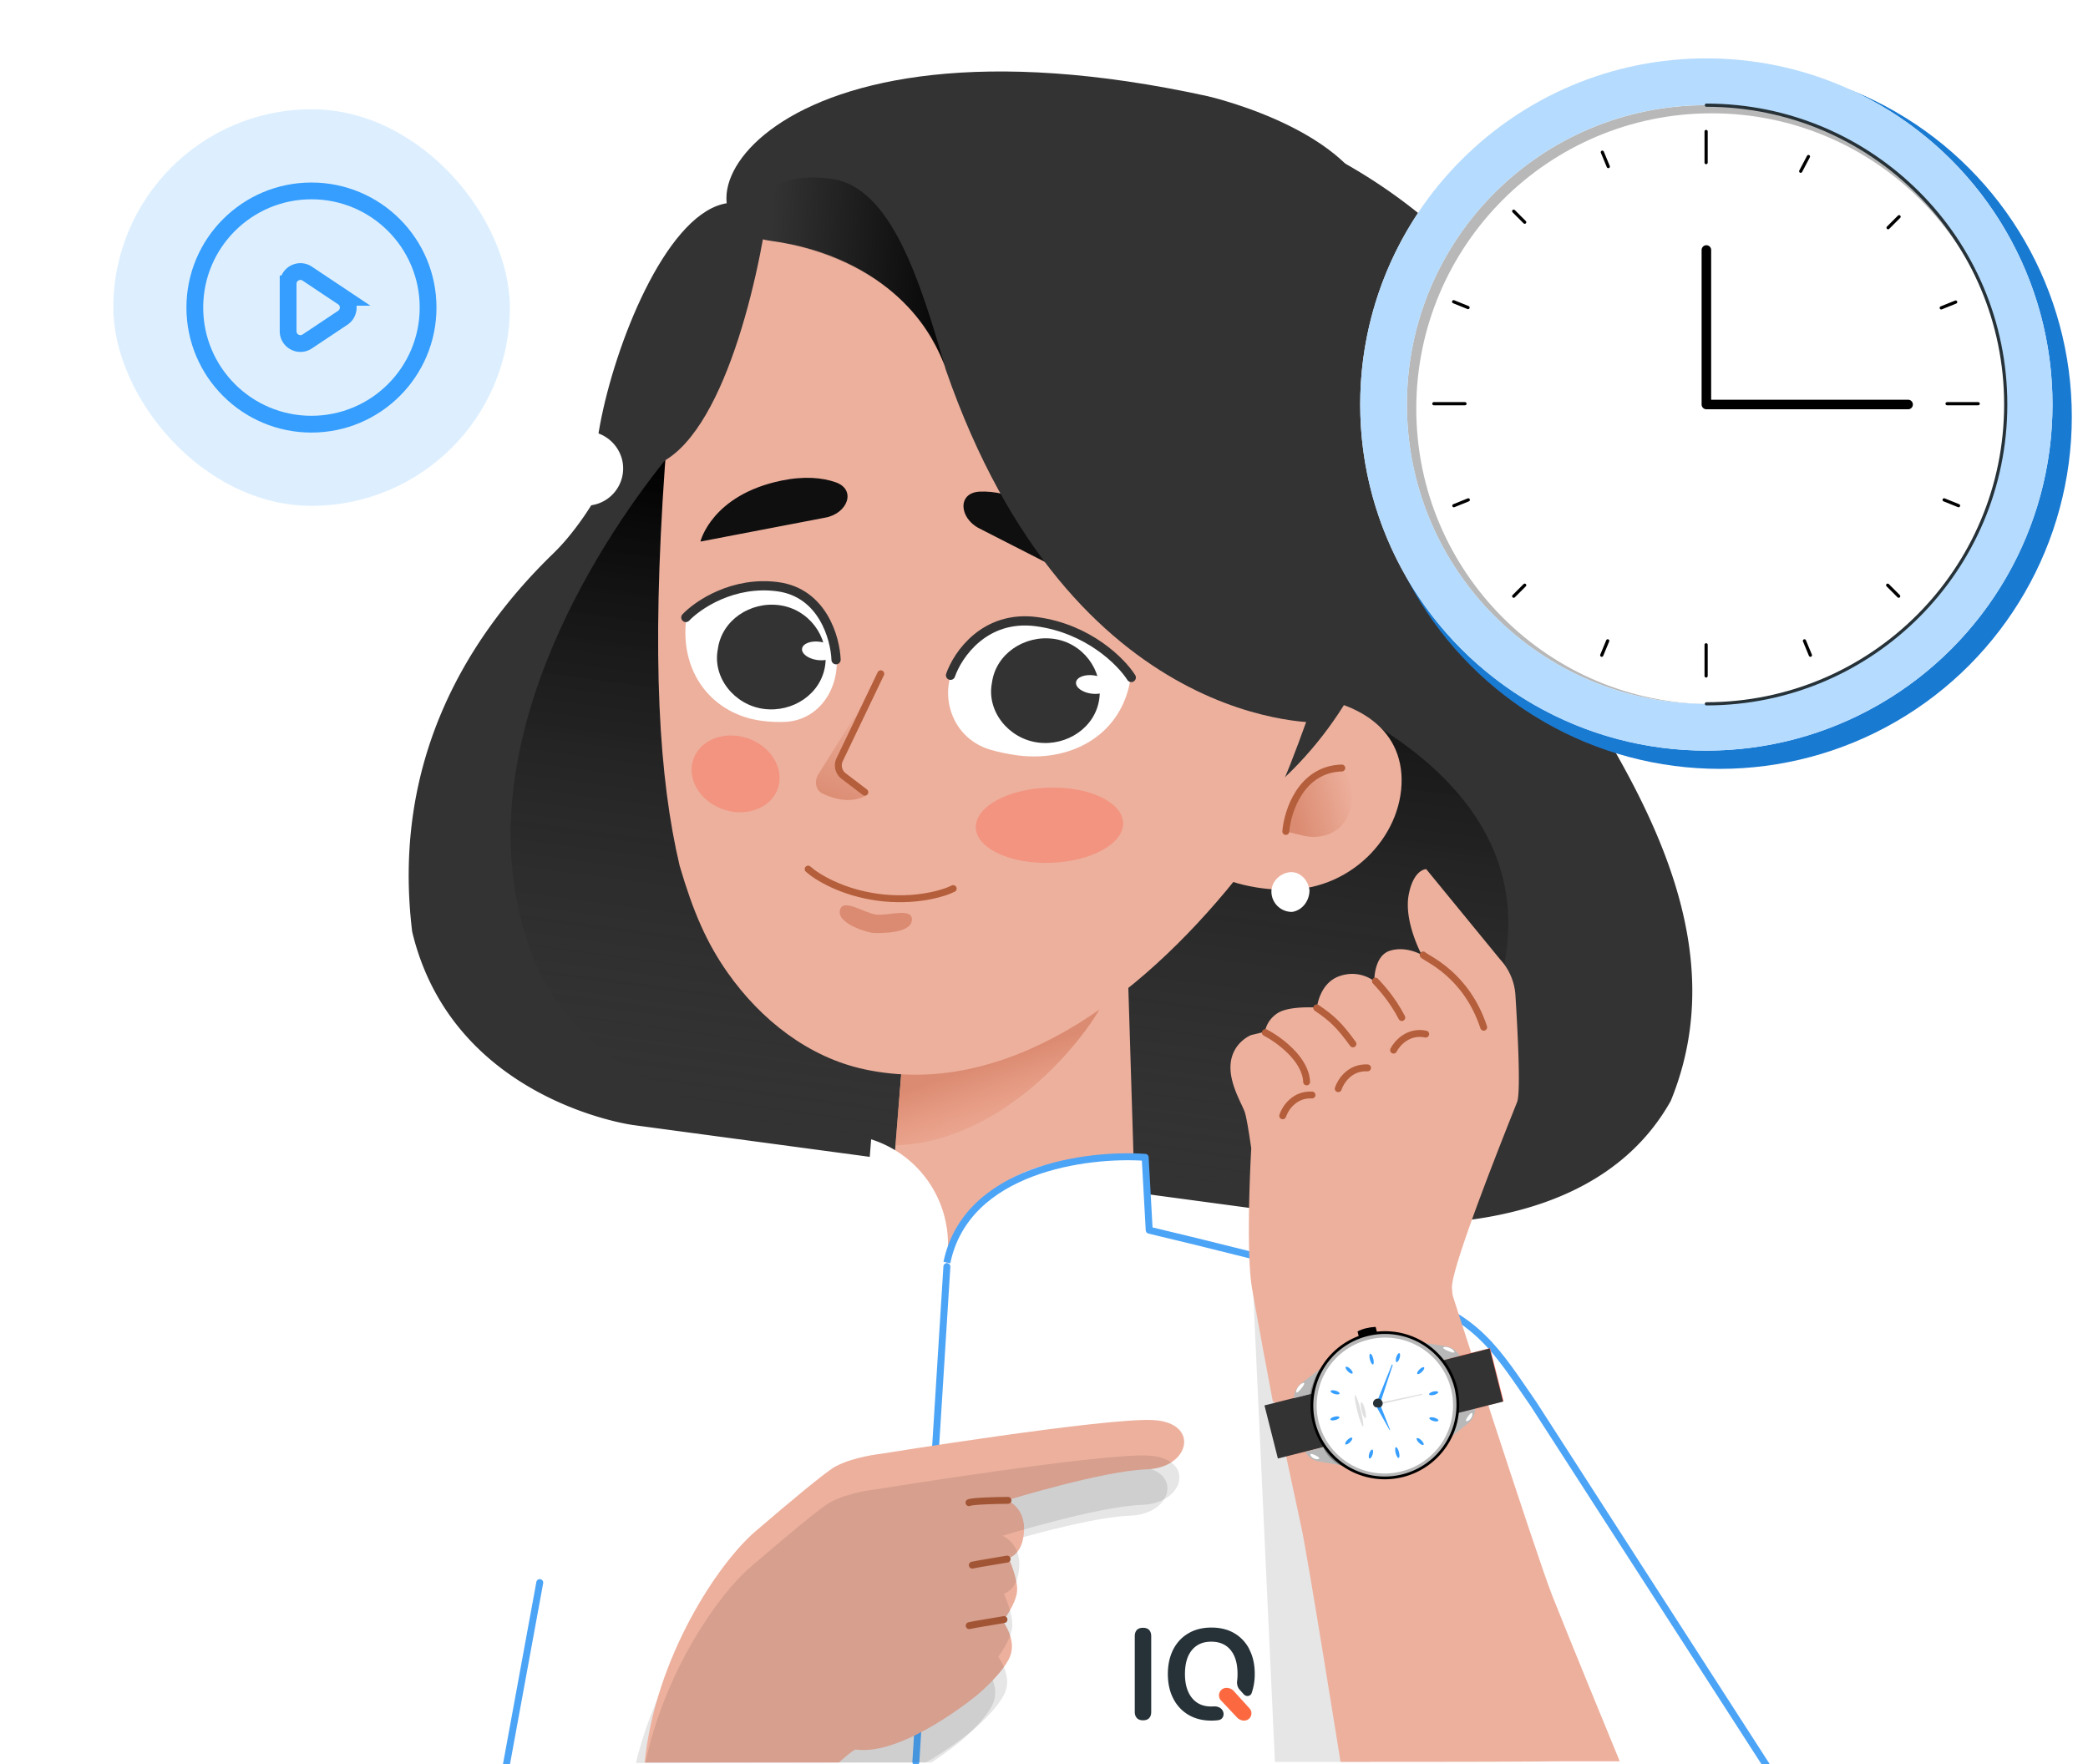 <svg width="258" height="218" fill="none" xmlns="http://www.w3.org/2000/svg"><path d="M195.103 85.437c8.549 13.719 19 31.9 11.34 50.592-11.473 20.47-43.644 14.348-43.644 14.348l-84.618-11.375s-22.255-2.992-27.25-23.879c-2.45-20.05 5.837-35.49 17.42-46.725a24.95 24.95 0 001.762-1.9C81.83 52.488 81.39 30.024 96.397 19.614c10.779-7.475 25.129-10.73 42.962-8.332 16.688 2.243 31.513 9.752 41.627 20.318 13.215 13.806 3.998 37.623 14.117 53.836z" fill="#333"/><path fill-rule="evenodd" clip-rule="evenodd" d="M100.545 75.946c8.725-.827 18.515-.487 28.795.894 33.633 4.522 59.78 18.495 56.806 40.614-3.659 27.212-24.765 32.533-65.64 27.039-31.567-4.244-50-12.021-55.118-27.548-8.39-23.894 8.331-49.546 16.808-60.11l19.993 13.894-1.644 5.217z" fill="url(#paint0_linear_1666_2221)"/><path d="M142.734 98.575c.513 6.906 7.837 11.406 16.251 11.365 8.415-.041 14.664-7.209 14.177-14.306-.513-6.906-7.545-10-15.985-9.767-8.651.009-14.93 5.61-14.443 12.708z" fill="#EDB09D"/><path d="M161.805 109.987c.003 1.301-.868 2.486-2.139 2.686a2.523 2.523 0 01-2.547-2.201c-.177-1.325.867-2.485 2.138-2.686 1.271-.201 2.371.876 2.548 2.201z" fill="#fff"/><path d="M165.798 94.894c-5.019.143-6.705 5.285-6.92 7.838l2.154.517a5.479 5.479 0 002.861-.081 4.237 4.237 0 002.808-2.745l.053-.162a5.78 5.78 0 00-.956-5.367z" fill="url(#paint1_linear_1666_2221)"/><path d="M158.878 102.732c.215-2.553 1.901-7.695 6.92-7.838" stroke="#B45E3B" stroke-width=".855" stroke-linecap="round"/><path d="M139.344 119.567l1.382 44.905-31.59-4.247 3.565-44.239 26.643 3.581z" fill="#EDB09D"/><path d="M110.654 141.519c14.103-.421 24.77-14.665 26.344-19.09l-2.14-.287-23.405 9.517-.799 9.86z" fill="url(#paint2_linear_1666_2221)"/><path d="M120.416 108.377c25.403 3.415 48.728-14.131 52.098-39.19 3.369-25.058-14.493-48.141-39.896-51.556-25.404-3.415-45.966 14.502-49.335 39.561-3.37 25.059 11.73 47.77 37.133 51.185z" fill="#333"/><path d="M119.206 16.238S85.271 13.05 82.153 57.626c-1.678 23.875-.698 38.645 1.827 49.352 1.677 5.713 3.342 9.534 5.945 13.227 4.082 5.792 9.98 10.445 16.911 11.923 17.387 3.708 33.91-8.703 45.797-23.442 4.831-9.453 5.565-10.623 8.94-19.966l4.366-11.284s21.262-55.772-46.728-61.196l-.005-.002z" fill="#EDB09D"/><path d="M107.934 115.28c-.61-.023-4.389-1.084-4.17-2.706.234-1.744 2.984.23 4.476.426 1.491.205 4.665-.973 4.43.771-.218 1.623-4.127 1.532-4.736 1.509z" fill="#DB8B71"/><path d="M99.856 107.387c.986.906 4.091 2.87 8.625 3.479 4.533.61 8.088-.459 9.299-1.07" stroke="#B45E3B" stroke-width=".855" stroke-linecap="round"/><g filter="url(#filter0_f_1666_2221)"><ellipse cx="9.101" cy="4.644" rx="9.101" ry="4.644" transform="matrix(1 -.028 .015 1 120.505 97.575)" fill="#FD533C" fill-opacity=".3"/></g><g filter="url(#filter1_f_1666_2221)"><ellipse cx="5.52" cy="4.644" rx="5.52" ry="4.644" transform="matrix(-.957 -.291 -.278 .961 97.465 92.761)" fill="#FD533C" fill-opacity=".3"/></g><path d="M127.883 76.824c-3.808-.512-6.905 1.356-9.046 4.032-3.296 4.122-1.565 10.259 3.493 11.762 1.012.3 2.124.541 3.334.704 6.934.932 13.121-2.745 14.053-9.678-2.374-2.684-4.882-5.886-11.834-6.82z" fill="#fff"/><path d="M135.835 86.33c-.478 3.556-4.004 5.897-7.608 5.413-3.604-.485-6.359-3.872-5.656-7.397.478-3.556 4.004-5.898 7.608-5.414 3.604.485 6.134 3.842 5.656 7.398z" fill="#333"/><ellipse cx="2.065" cy="1.14" rx="2.065" ry="1.14" transform="rotate(7.656 -554.95 1036.263) skewX(-.002)" fill="#fff"/><path d="M139.783 83.71c-1.23-1.94-5.29-6.036-11.685-6.896-6.396-.86-9.764 4.056-10.648 6.621" stroke="#333" stroke-width="1.14" stroke-linecap="round"/><path d="M96.291 72.558c3.548.477 5.722 3.443 6.754 6.898 1.349 4.517-1.301 9.51-6.01 9.737-.92.045-1.909.005-2.962-.137-5.97-.802-10.19-5.878-9.257-12.811 2.625-2.012 5.489-4.491 11.475-3.687z" fill="#fff"/><path d="M101.965 82.175c-.478 3.556-4.004 5.898-7.608 5.414-3.604-.485-6.36-3.872-5.656-7.398.478-3.556 4.004-5.898 7.608-5.413 3.604.484 6.134 3.841 5.656 7.397z" fill="#333"/><ellipse cx="2.065" cy="1.14" rx="2.065" ry="1.14" transform="rotate(7.656 -540.851 781.219) skewX(-.002)" fill="#fff"/><path d="M84.745 76.293c1.496-1.574 5.865-4.538 11.371-3.797 5.507.74 7.088 6.32 7.19 9.019" stroke="#333" stroke-width="1.14" stroke-linecap="round"/><path d="M101.115 95.673l5.52-8.82-3.277 8.4 3.695 3.02c-1.808 1.026-3.918.507-5.391-.208-.896-.435-1.075-1.548-.547-2.392z" fill="url(#paint3_linear_1666_2221)"/><path d="M108.83 83.251l-5.081 10.614a1.645 1.645 0 00.487 2.017l2.626 2" stroke="#B45E3B" stroke-width=".855" stroke-linecap="round" stroke-linejoin="round"/><path d="M86.554 66.915l15.47-2.967c2.726-.522 3.829-3.468 1.204-4.37-1.619-.555-3.796-.784-6.676-.195-8.612 1.783-10 7.51-10 7.51l.002.022zm48.458 5.529l-14.027-7.166c-2.472-1.263-2.708-4.4.065-4.532 1.709-.082 3.864.306 6.465 1.675 7.771 4.116 7.506 10.003 7.506 10.003l-.009.02z" fill="#0F0F0F"/><path d="M116.947 156.245a16.677 16.677 0 0115.033-12.704l9.602-.677.872 29.285-28.438-3.823 2.931-12.081z" fill="#fff"/><path d="M107.641 140.773a13.607 13.607 0 019.377 14.786l-.758 5.638-.983 7.313-9.718-1.306 2.082-26.431z" fill="#fff"/><path fill-rule="evenodd" clip-rule="evenodd" d="M163.504 89.288s-30.993 1.569-46.657-43.655c-1.171-4.474-7.124-13.925-21.588-15.87-14.464-1.944-1.717-30.072 53.969-17.878 0 0 22.342 5.079 20.656 17.62 6.099.82 5.944 26.076 5.944 26.076l-2.286 17.001-10.038 16.706z" fill="#333"/><path d="M102.725 22.092c-11.143-1.498-9.312 7.425-6.813 7.76 15.477 2.771 19.471 12.056 20.815 15.303-3.02-10.295-6.575-22.064-14.002-23.063z" fill="url(#paint4_linear_1666_2221)"/><path d="M94.756 26.7c-1.828 11.828-7.045 31.376-16.184 31.186C65.724 75.523 79.913 14.367 94.756 26.7z" fill="#333"/><path d="M60.816 217.831l1.54-43.972s2.917-9.127 3.89-9.127l42.463-12.976s-1.417 14.175 10.912 12.724c12.329-1.451 21.275-12.605 21.275-12.605l35.122 8.974c2.467.552 6.967 2.295 11.269 9.168 4.8 7.667 30.071 47.586 30.071 47.586" fill="#fff"/><path d="M218.5 218.5l-29-45c-4.5-6.5-7-11-16-13.5s-26.5-6.833-31.5-8l-.5-9c-7.167-.5-22.1 1.4-24.5 13" stroke="#4CA4F6" stroke-width=".86" stroke-linejoin="round"/><path d="M157.534 217.701l-2.71-58.481 10.874 3.862 3.632 54.619h-11.796z" fill="#000" fill-opacity=".1"/><path fill-rule="evenodd" clip-rule="evenodd" d="M78.573 217.831c2.583-10.654 8.812-19.551 12.689-22.879 4.099-3.519 8.702-7.381 9.891-8.021 2.262-1.218 5.568-1.566 5.568-1.566s28.013-4.523 33.755-4.175c5.742.348 4.524 5.915-.87 6.089-5.393.174-17.226 3.818-17.226 3.818s2.262.88 2.088 3.837c-.174 2.958-1.914 3.305-1.914 3.305s1.218 2.61 1.045 4.175c-.174 1.566-1.74 3.634-1.74 3.634s1.74 2.281.87 4.369c-.87 2.088-4.002 4.697-4.002 4.697s-1.485 1.24-3.647 2.664l-36.507.053z" fill="#000" fill-opacity=".1"/><path d="M141.231 212.558c-.33 0-.581-.093-.752-.278-.172-.185-.264-.436-.264-.766v-9.343c0-.331.092-.595.264-.78.171-.172.422-.264.752-.264s.581.092.753.264c.172.185.264.436.264.78v9.343c0 .33-.079.581-.251.766-.171.185-.422.278-.766.278zm13.148-8.762a4.755 4.755 0 00-1.862-1.995c-.805-.476-1.756-.701-2.839-.701-.818 0-1.545.132-2.205.397-.66.277-1.228.66-1.703 1.163a5.166 5.166 0 00-1.083 1.81c-.251.7-.383 1.493-.383 2.366 0 1.163.225 2.18.674 3.039a4.826 4.826 0 001.875 2.009c.805.476 1.743.713 2.825.713.302 0 .592-.019.87-.058.66-.09.845-.876.39-1.363-.246-.262-.62-.355-.979-.332a4.69 4.69 0 01-.294.009c-1.03 0-1.822-.357-2.39-1.07-.568-.701-.858-1.692-.858-2.947 0-.846.132-1.573.383-2.168.264-.594.634-1.044 1.122-1.361.489-.317 1.07-.462 1.743-.462 1.03 0 1.836.343 2.403 1.044.568.7.846 1.678.846 2.947a7.1 7.1 0 01-.05.858c-.047.393.05.797.315 1.09l.512.565c.295.325.809.262.966-.148a7.13 7.13 0 00.383-2.379c0-1.163-.225-2.18-.674-3.026h.013z" fill="#263238"/><path d="M154.4 211.095a.899.899 0 01-.668 1.5c-.33 0-.645-.136-.871-.375l-.332-.352-1.294-1.374-.359-.383c-.555-.591-.135-1.56.676-1.56.353 0 .689.151.923.415l.054.061 1.413 1.559.458.509z" fill="#FC6941"/><path d="M170.066 217.09l-.029-20.94" stroke="#4CA4F6" stroke-width=".855" stroke-linecap="round"/><path d="M117 156.5l-3.834 61.203" stroke="#4CA4F6" stroke-width=".86" stroke-linecap="round"/><path d="M66.934 164.487s-12.465 4.44-17.278 12.511C44.844 185.069 38 217.959 38 217.959h24.563l11.102-41.695-6.73-11.777z" fill="#fff"/><path d="M62.578 218l4.117-22.457" stroke="#4CA4F6" stroke-width=".855" stroke-linecap="round"/><circle cx="212.5" cy="51.5" r="43.5" fill="#197AD2"/><ellipse cx="210.842" cy="49.979" rx="42.771" ry="42.765" fill="#fff"/><path d="M247.818 49.98c0 20.425-16.561 36.983-36.989 36.983-20.428 0-36.988-16.558-36.988-36.984 0-20.425 16.56-36.983 36.988-36.983s36.989 16.558 36.989 36.983z" fill="#B8B8B8"/><path d="M248 50.5c0 20.158-16.342 36.5-36.5 36.5S175 70.658 175 50.5 191.342 14 211.5 14 248 30.342 248 50.5z" fill="#fff"/><path fill-rule="evenodd" clip-rule="evenodd" d="M210.842 86.973c20.434 0 36.999-16.563 36.999-36.994s-16.565-36.994-36.999-36.994-36.999 16.563-36.999 36.994c0 20.43 16.565 36.994 36.999 36.994zm0 5.771c23.621 0 42.771-19.147 42.771-42.765 0-23.619-19.15-42.766-42.771-42.766-23.622 0-42.771 19.147-42.771 42.766 0 23.618 19.149 42.765 42.771 42.765z" fill="#B5DBFE"/><path d="M210.846 86.963c20.428 0 36.988-16.558 36.988-36.984 0-20.425-16.56-36.983-36.988-36.983" stroke="#263238" stroke-width=".394" stroke-linecap="round"/><path d="M210.846 49.98V30.89m.019 19.089h24.907" stroke="#000" stroke-width="1.181" stroke-linecap="round"/><path d="M239.867 38.041l1.784-.72m-30.838 42.35v3.848m0-67.275v3.848m29.773 29.789h3.848m-67.264 0h3.848m52.229 22.425l1.361 1.36m-47.57-47.57l1.36 1.36m44.9.681l1.36-1.36m-47.62 46.889l1.36-1.36M222.5 21.159l.959-1.82m-25.542 61.62l.736-1.778m.072-58.599l-.736-1.777m25.71 62.153l-.736-1.777m-41.566-41.179l-1.783-.721m62.391 25.201l-1.784-.72m-60.578.721l1.784-.72" stroke="#000" stroke-width=".394" stroke-linecap="round"/><path d="M79.658 217.763c1.342-13.073 9.123-24.635 13.67-28.538 4.099-3.519 8.702-7.381 9.891-8.021 2.262-1.217 5.568-1.565 5.568-1.565s28.013-4.524 33.755-4.176c5.742.348 4.524 5.915-.87 6.089-5.393.174-17.226 3.818-17.226 3.818s2.263.88 2.088 3.837c-.174 2.958-1.913 3.305-1.913 3.305s1.217 2.61 1.044 4.175c-.174 1.566-1.74 3.634-1.74 3.634s1.74 2.281.87 4.369c-.87 2.088-4.002 4.698-4.002 4.698s-9.122 7.609-15.06 6.785c-.256-.036-2.073 1.59-2.073 1.59H79.658z" fill="#EDB09D"/><path d="M124.55 185.383c-1.418.008-4.365.077-4.819.284m4.713 6.972c-1.683.303-3.478.562-4.304.751m3.921 6.723c-1.683.302-3.478.562-4.305.751" stroke="#B45E3B" stroke-width=".852" stroke-linecap="round"/><path d="M176.227 107.387l9.16 11.185a7.173 7.173 0 011.864 4.388c.261 4.13.682 11.982.209 13.2-.647 1.666-8.234 20.404-8.05 23.007.182 2.602 1.04 7.565 1.04 7.565l-23.16 6.513s-1.743-9.221-2.577-14.012c-.834-4.791-.105-17.331-.105-17.331s-.473-3.438-.787-4.447c-.314-1.008-2.091-3.741-1.735-6.244.357-2.502 2.522-3.325 2.522-3.325l1.696-.408s.154-1.423 1.608-2.324c1.453-.901 4.815-.662 4.815-.662s.286-3.017 2.795-3.888c2.508-.87 4.292.637 4.292.637s-.081-3.142 1.934-3.77c2.017-.627 3.926.512 3.926.512s-2.238-4.13-1.608-7.44c.6-3.156 2.161-3.156 2.161-3.156z" fill="#EDB09D"/><path d="M158.495 137.866c.292-.904 1.424-2.684 3.619-2.567m3.244-.785c.292-.905 1.424-2.685 3.619-2.568m3.216-2.193c.428-.848 1.821-2.433 3.971-1.98m-19.815-.19c1.655.858 4.994 3.28 5.102 6.097m1.247-9.146c1.869 1.267 2.783 2.113 4.475 4.448m2.781-7.757c.418.465 1.964 2.01 3.257 4.502m2.635-7.736c.419.466 5.308 2.343 7.484 8.934" stroke="#B45E3B" stroke-width=".852" stroke-linecap="round"/><path d="M155.982 166.178s4.023 18.909 4.81 22.489c.787 3.58 4.845 29.021 4.845 29.021h12.21c9.333 0 15.558-.067 15.558-.067h6.736s-6.303-15.3-8.344-20.477c-2.039-5.177-13.106-39.567-13.106-39.567l-11.659 8.6-11.05.001z" fill="#EDB09D"/><path d="M184.126 166.574l-5.079 1.284 1.657 6.558 5.08-1.283-1.658-6.559z" fill="#FF725E"/><path d="M175.117 165.799l3.656.556a2.44 2.44 0 011.592 1.154l.019.032-2.67.675-2.952-1.893.355-.524z" fill="#B8B8B8"/><path d="M178.388 168.043c-.628-.779-1.449-1.481-2.441-2.116l-.841-.128 2.168 1.929.429.487.685-.172z" fill="#000" opacity=".3"/><path d="M178.821 177.91l2.615-2.072c.52-.445.829-1.087.852-1.771l.002-.039-2.67.674-1.698 3.067.899.141z" fill="#B8B8B8"/><path d="M178.892 177.871l.34-.276s1.027-1.272.834-3.001l-.434.11-.871 2.647.131.52z" fill="#000" opacity=".3"/><path d="M179.701 167.086c-.068.098-.383-.002-.742-.15-.358-.15-.651-.303-.629-.421.02-.114.389-.143.793.026.404.169.644.45.578.545zm2.164 7.511c.11.036.1.356-.12.658-.218.302-.519.41-.588.317-.073-.096.066-.322.242-.569.18-.244.352-.446.466-.406z" fill="#fff"/><path d="M184.065 166.621l-27.823 7.031 1.658 6.559 27.823-7.031-1.658-6.559z" fill="#333"/><path d="M163.692 168.725l-2.954 2.225a2.443 2.443 0 00-.853 1.771l-.001.039 2.67-.674 1.698-3.067-.56-.294z" fill="#B8B8B8"/><path d="M161.875 172.258c.183-.983.572-1.991 1.143-3.021l.681-.512-.993 2.728-.145.632-.686.173z" fill="#000" opacity=".3"/><path d="M166.335 181.156l-3.438-.584a2.44 2.44 0 01-1.592-1.154l-.019-.033 2.67-.675 2.952 1.893-.573.553z" fill="#B8B8B8"/><path d="M166.248 181.144l-.581-.078s-1.508-.632-2.16-2.245l.435-.11 2.023 1.916.283.517z" fill="#000" opacity=".3"/><path d="M160.205 172.049c-.104-.052-.027-.414.25-.753.275-.341.613-.491.686-.4.075.092-.11.366-.354.669-.246.301-.475.539-.582.484zm1.722 7.627c.08-.088.328.008.602.138.272.133.502.266.484.385-.016.115-.333.162-.668 0-.337-.161-.498-.438-.418-.523z" fill="#fff"/><path d="M169.979 163.95l.252 1-2.237.565-.252-1c.614-.334 1.362-.52 2.237-.565z" fill="#000"/><path d="M179.887 171.469a9.029 9.029 0 00-10.965-6.542 9.027 9.027 0 00-6.542 10.964 9.029 9.029 0 0017.507-4.422z" fill="#B8B8B8" stroke="#000" stroke-width=".341"/><path d="M169.026 165.546a8.388 8.388 0 114.11 16.264 8.387 8.387 0 11-4.11-16.264z" fill="#fff"/><path d="M165.502 175.112c.029.114-.198.271-.508.349-.309.078-.583.048-.612-.066-.029-.114.198-.271.507-.349.31-.079.584-.049.613.066zm.026-2.919c-.032.114-.307.136-.614.05-.307-.086-.53-.248-.498-.362.032-.114.307-.137.613-.049.307.085.531.248.499.361zm1.588-2.492c-.083.085-.334-.028-.562-.25-.229-.224-.346-.473-.264-.557.082-.085.334.028.563.251.228.222.346.472.263.556zm9.467 2.588c-.029-.114.198-.271.508-.349.309-.078.583-.048.612.066.029.114-.198.27-.507.349-.31.079-.584.049-.613-.066zm-1.451-2.532c-.083-.084.036-.333.266-.555.229-.222.482-.332.564-.248.082.085-.037.334-.267.555-.229.222-.481.333-.563.248zm-2.57-1.456c-.112-.036-.127-.311-.033-.615.095-.305.263-.524.377-.488.112.035.127.31.032.615-.095.304-.262.522-.376.488zm-3.252-1.037c.114-.028.282.246.375.613.093.367.075.688-.039.717-.115.029-.283-.246-.376-.613-.093-.367-.075-.688.04-.717zm7.308 7.952c.032-.114.308-.136.614-.05.307.087.531.248.498.362-.032.114-.307.136-.614.05-.306-.086-.53-.247-.498-.362zm-1.552 2.495c.082-.085.334.028.563.25.228.224.345.472.263.557-.082.085-.334-.028-.562-.251-.229-.223-.347-.472-.264-.556zm-7.994-.058c.082.084-.037.333-.266.555-.229.222-.482.332-.564.248-.082-.085.037-.334.267-.555.229-.222.481-.333.563-.248zm2.496 1.457c.112.035.127.31.032.615-.094.304-.262.523-.376.488-.112-.036-.127-.311-.033-.616.096-.304.264-.523.377-.487zm3.255 1.035c-.114.029-.282-.245-.375-.613-.093-.367-.076-.688.039-.717.114-.028.283.246.376.613.092.367.075.688-.04.717z" fill="#359EFF"/><path d="M175.761 172.265a.063.063 0 00-.075-.044l-5.185 1.092.041.212 5.172-1.18a.063.063 0 00.047-.08z" fill="#E0E0E0"/><path d="M170.495 173.454l1.26 3.195c.017.041-.042.069-.064.03l-1.705-3.034.509-.191zm.1-.237l1.498-4.574-.099-.058-1.812 4.52.413.112z" fill="#359EFF"/><path d="M170.203 173.838a.408.408 0 11.073-.813.408.408 0 01-.073.813z" fill="#263238"/><path d="M170.212 173.838c.004-.059.155-.093.227-.233.084-.13.009-.353-.172-.367-.18-.019-.294.187-.235.33.046.15.186.211.18.27.014.048-.209.14-.437-.11a.55.55 0 01-.074-.554.599.599 0 011.134.102.55.55 0 01-.173.532c-.269.206-.472.075-.45.03z" fill="#263238"/><path d="M168.711 175.243c-.114.029-.319-.392-.458-.94-.139-.549-.158-1.016-.043-1.045.114-.029.319.392.458.941.139.547.158 1.016.043 1.044zm-.292 1.009c-.114.028-.426-.814-.696-1.883-.271-1.068-.396-1.958-.282-1.987.114-.029.426.814.696 1.882.271 1.069.396 1.959.282 1.988z" fill="#E0E0E0"/><path fill-rule="evenodd" clip-rule="evenodd" d="M114.438 217.753l-34.684.05c2.37-11.229 8.95-20.722 12.985-24.186 4.099-3.519 8.702-7.381 9.892-8.021 2.262-1.217 5.567-1.565 5.567-1.565s28.013-4.524 33.755-4.176c5.742.348 4.524 5.915-.869 6.089-5.394.174-17.226 3.818-17.226 3.818s2.262.88 2.088 3.837c-.174 2.958-1.914 3.305-1.914 3.305s1.217 2.61 1.044 4.176c-.174 1.565-1.74 3.633-1.74 3.633s1.74 2.281.87 4.369c-.87 2.088-4.001 4.698-4.001 4.698s-2.517 2.099-5.767 3.973z" fill="#000" fill-opacity=".1"/><path d="M20.073 57.568C9.053 47.383 8.396 30.17 18.606 19.123c10.21-11.048 27.42-11.748 38.44-1.564 11.02 10.184 11.677 27.396 1.467 38.444-10.21 11.048-27.42 11.748-38.44 1.564z" fill="#fff"/><rect x="14" y="13.5" width="49" height="49" rx="24.5" fill="#DDEFFF"/><circle cx="38.484" cy="38" r="14.412" stroke="#359EFF" stroke-width="2.072"/><path d="M35.601 35.075c0-1.214 1.353-1.938 2.363-1.265l4.388 2.925a1.52 1.52 0 010 2.53l-4.388 2.925c-1.01.673-2.363-.051-2.363-1.265v-5.85z" stroke="#359EFF" stroke-width="2.072"/><path d="M71.986 62.458a4.595 4.595 0 004.99-5.022c-.207-2.164-1.988-3.943-4.153-4.129a4.595 4.595 0 00-4.991 5.021c.208 2.164 1.989 3.944 4.154 4.13z" fill="#fff"/><defs><linearGradient id="paint0_linear_1666_2221" x1="130.717" y1="63.358" x2="119.823" y2="144.401" gradientUnits="userSpaceOnUse"><stop/><stop offset="1" stop-color="#333" stop-opacity="0"/></linearGradient><linearGradient id="paint1_linear_1666_2221" x1="159.545" y1="99.222" x2="167.239" y2="97.356" gradientUnits="userSpaceOnUse"><stop stop-color="#DB8B71"/><stop offset="1" stop-color="#DB8B71" stop-opacity="0"/></linearGradient><linearGradient id="paint2_linear_1666_2221" x1="110.903" y1="118.892" x2="124.135" y2="157.673" gradientUnits="userSpaceOnUse"><stop offset=".375" stop-color="#DB8B71"/><stop offset=".652" stop-color="#ED987F" stop-opacity="0"/></linearGradient><linearGradient id="paint3_linear_1666_2221" x1="102.667" y1="99.736" x2="109.071" y2="83.263" gradientUnits="userSpaceOnUse"><stop stop-color="#DB8B71"/><stop offset=".783" stop-color="#DB8B71" stop-opacity="0"/></linearGradient><linearGradient id="paint4_linear_1666_2221" x1="120.013" y1="30.893" x2="95.29" y2="29.762" gradientUnits="userSpaceOnUse"><stop/><stop offset="1" stop-opacity="0"/></linearGradient><filter id="filter0_f_1666_2221" x="115.342" y="92.08" width="28.655" height="19.761" filterUnits="userSpaceOnUse" color-interpolation-filters="sRGB"><feFlood flood-opacity="0" result="BackgroundImageFix"/><feBlend in="SourceGraphic" in2="BackgroundImageFix" result="shape"/><feGaussianBlur stdDeviation="2.615" result="effect1_foregroundBlur_1666_2221"/></filter><filter id="filter1_f_1666_2221" x="80.223" y="85.641" width="21.337" height="19.946" filterUnits="userSpaceOnUse" color-interpolation-filters="sRGB"><feFlood flood-opacity="0" result="BackgroundImageFix"/><feBlend in="SourceGraphic" in2="BackgroundImageFix" result="shape"/><feGaussianBlur stdDeviation="2.615" result="effect1_foregroundBlur_1666_2221"/></filter></defs></svg>